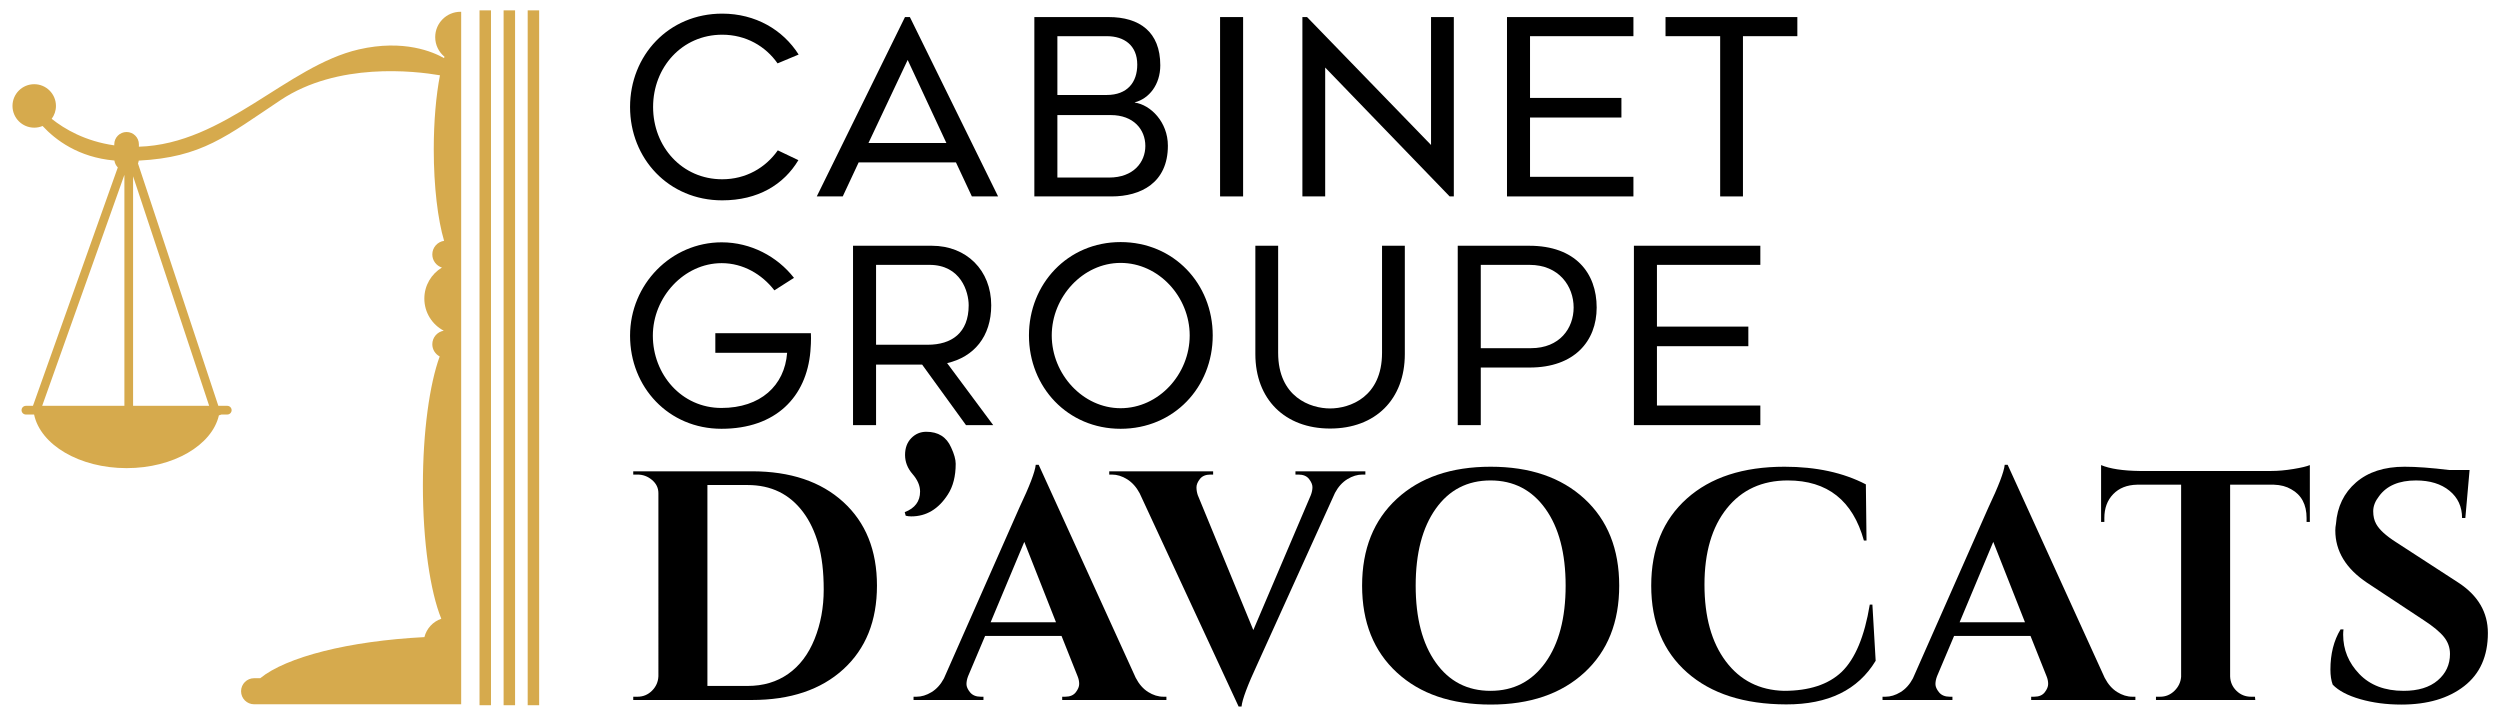 <svg xmlns="http://www.w3.org/2000/svg" xmlns:xlink="http://www.w3.org/1999/xlink" id="Calque_1" x="0px" y="0px" width="1728.728px" height="494.065px" viewBox="0 0 1728.728 494.065" xml:space="preserve">
<g>
	<path fill="#D6AA4D" d="M300.94,25.67c0,5.458,2.494,10.333,6.403,13.546c-0.096,0.318-0.188,0.662-0.285,0.987   c-7.413-4.244-27.831-13.21-58.991-6.018c-49.548,11.434-92.752,65.457-152.021,67.265v-1.647c0-4.702-3.813-8.515-8.518-8.515   c-4.699,0-8.514,3.813-8.514,8.515v0.714c-20.076-2.842-34.391-11.26-43.276-18.346c1.847-2.495,2.952-5.573,2.952-8.915   c0-8.3-6.73-15.027-15.028-15.027c-8.3,0-15.026,6.728-15.026,15.027c0,8.298,6.727,15.026,15.026,15.026   c2.052,0,4.005-0.414,5.785-1.156c8.842,9.56,24.778,21.737,49.659,23.876c0.258,1.851,1.104,3.514,2.352,4.784L22.786,280.629   h-4.883c-1.658,0-3.004,1.346-3.004,3.006c0,1.658,1.346,3.006,3.004,3.006h5.674c4.389,20.941,31.33,37.066,63.951,37.066   c32.315,0,59.059-15.818,63.83-36.471l1.627-0.54l-0.02-0.056h4.189c1.658,0,3.006-1.348,3.006-3.006   c0-1.66-1.348-3.006-3.006-3.006h-6.182l-55.559-167.6c0.255-0.624,0.431-1.284,0.53-1.97c43.63-2.26,60.479-16.781,98.024-41.81   c39.552-26.369,92.652-20.206,110.257-17.187c-2.677,13.894-4.288,31.752-4.288,51.249c0,25.7,2.8,48.558,7.15,63.222   c-4.607,0.663-8.152,4.618-8.152,9.41c0,4.255,2.796,7.861,6.651,9.075c-7.286,4.38-12.161,12.36-12.161,21.48   c0,9.635,5.445,17.996,13.425,22.185c-4.491,0.763-7.915,4.664-7.915,9.372c0,3.662,2.071,6.836,5.105,8.428   c-7.003,19.215-11.617,52.012-11.617,89.248c0,39.176,5.105,73.436,12.729,92.136c-5.751,1.957-10.188,6.733-11.673,12.689   c-52.438,2.694-95.451,13.726-113.544,28.415h-4.223c-4.979,0-9.018,4.037-9.018,9.017s4.038,9.015,9.018,9.015H318.9V8.15   c-0.142-0.004-0.284-0.012-0.429-0.012C308.789,8.138,300.94,15.988,300.94,25.67z M86.017,280.629H29.167l56.851-159.723V280.629z    M144.641,280.629H92.028V121.911L144.641,280.629z"></path>
	<rect x="331.587" y="7.165" fill="#D6AA4D" width="7.928" height="480.486"></rect>
	<rect x="348.239" y="7.165" fill="#D6AA4D" width="7.928" height="480.486"></rect>
	<rect x="364.891" y="7.165" fill="#D6AA4D" width="7.927" height="480.486"></rect>
</g>
<g>
	<g>
		<path d="M499.387,138.537c-37.105,0-63.707-28.973-63.707-64.554s26.602-64.554,63.707-64.554    c23.043,0,42.02,11.183,52.863,28.295l-14.57,6.1C529.377,31.963,515.823,24,499.387,24c-27.787,0-47.779,22.535-47.779,49.983    s19.992,49.983,47.779,49.983c16.436,0,29.99-7.963,38.462-19.993l14.232,6.777C541.916,127.693,524.125,138.537,499.387,138.537z    "></path>
		<path d="M564.788,135.826l60.996-124.025h3.389l60.996,124.025H672.04l-11.014-23.551h-67.265l-11.013,23.551H564.788z     M600.539,98.89h53.88l-26.771-57.438L600.539,98.89z"></path>
		<path d="M784.709,70.764v0.169c10.844,1.525,22.874,13.385,22.874,29.82c0,25.754-18.808,35.073-38.97,35.073h-53.371V11.801    h51.338c21.349,0,35.75,10.166,35.75,33.378C802.331,58.564,794.538,68.222,784.709,70.764z M731.168,65.681h34.057    c14.402,0,21.18-8.811,21.18-21.01c0-13.385-9.15-19.654-21.01-19.654h-34.227V65.681z M791.996,100.923    c0-11.352-8.133-21.349-23.89-21.349h-36.938v43.206h35.751C783.863,122.78,791.996,112.105,791.996,100.923z"></path>
		<path d="M859.597,135.826H843.67V11.801h15.927V135.826z"></path>
		<path d="M1005.307,135.826h-2.881l-86.072-89.122v89.122h-15.758V11.801h3.22l85.733,88.444V11.801h15.758V135.826z"></path>
		<path d="M1057.998,25.017v42.697h63.198v13.555h-63.198v41.003h71.501v13.555h-87.428V11.801h87.428v13.216H1057.998z"></path>
		<path d="M1242.849,25.017h-37.614v110.81h-15.758V25.017h-37.783V11.801h91.155V25.017z"></path>
		<path d="M435.68,232.119c0-35.581,28.465-64.554,63.369-64.554c20.162,0,38.461,9.827,49.982,24.568l-13.555,8.641    c-8.641-11.183-21.688-18.807-36.428-18.807c-26.094,0-47.611,23.551-47.611,50.152c0,26.601,19.654,49.983,47.441,49.983    c26.939,0,43.714-15.419,45.408-38.123h-49.645v-13.555h66.08c0,0,0.338,4.914-0.34,12.538    c-2.711,31.345-23.721,53.541-61.504,53.541C462.282,296.503,435.68,267.7,435.68,232.119z"></path>
		<path d="M605.79,252.112v41.85h-15.928V169.937h54.559c23.89,0,41.002,16.943,41.002,41.172c0,21.688-12.029,35.751-30.498,39.986    l31.854,42.866h-18.807l-30.328-41.85H605.79z M605.79,238.388h35.75c16.436,0,28.295-8.133,28.295-27.279    c0-9.319-5.422-27.957-27.109-27.957H605.79V238.388z"></path>
		<path d="M711.514,231.949c0-35.581,26.771-64.554,63.368-64.554c36.937,0,63.707,28.973,63.707,64.554    c0,35.75-26.771,64.554-63.707,64.554C738.285,296.503,711.514,267.7,711.514,231.949z M727.272,231.949    c0,26.77,21.518,50.322,47.61,50.322c26.432,0,47.78-23.552,47.78-50.322c0-26.601-21.349-50.152-47.78-50.152    C748.79,181.797,727.272,205.348,727.272,231.949z"></path>
		<path d="M868.067,244.826v-74.89h15.758v74.042c0,30.668,22.365,38.461,35.92,38.461s35.92-7.793,35.92-38.461v-74.042h15.758    v74.89c0,31.345-20.332,51.508-51.678,51.508C888.569,296.334,868.067,276.171,868.067,244.826z"></path>
		<path d="M1057.489,169.937c32.023,0,46.595,18.977,46.595,42.697c0,23.382-15.588,41.511-46.255,41.511h-33.887v39.816h-15.928    V169.937H1057.489z M1058.675,240.76c19.823,0,29.481-13.724,29.481-28.126c0-14.571-9.996-29.481-30.498-29.481h-33.717v57.607    H1058.675z"></path>
		<path d="M1145.762,183.152v42.697h63.199v13.555h-63.199v41.002h71.501v13.555h-87.428V169.937h87.428v13.216H1145.762z"></path>
		<path d="M583.142,347.136c15.51,14.158,23.269,33.435,23.269,57.833c0,24.397-7.759,43.678-23.269,57.832    c-15.514,14.158-36.597,21.235-63.254,21.235h-82.005v-2.259h2.937c3.915,0,7.265-1.391,10.053-4.18    c2.785-2.785,4.254-6.135,4.405-10.053V341.037c0-3.614-1.468-6.664-4.405-9.149c-2.937-2.484-6.29-3.727-10.053-3.727h-2.937    v-2.26h82.005C546.545,325.901,567.628,332.982,583.142,347.136z M516.951,474.323c10.844,0,20.219-2.785,28.126-8.358    c7.906-5.57,13.968-13.591,18.186-24.06c4.215-10.466,6.325-21.875,6.325-34.225c0-12.348-1.242-22.853-3.728-31.515    c-2.484-8.659-5.986-16.001-10.505-22.026c-9.34-12.499-22.139-18.75-38.404-18.75h-27.786v138.934H516.951z"></path>
		<path d="M625.61,354.139c7.077-2.711,10.617-7.455,10.617-14.232c0-4.066-1.732-8.094-5.195-12.086    c-3.467-3.988-5.196-8.394-5.196-13.215c0-4.818,1.43-8.697,4.292-11.635c2.859-2.938,6.326-4.405,10.393-4.405    c8.28,0,14.006,3.614,17.169,10.844c2.107,4.519,3.162,8.284,3.162,11.296c0,8.584-1.807,15.664-5.422,21.234    c-6.477,10.092-14.909,15.137-25.302,15.137c-1.355,0-2.637-0.148-3.84-0.452L625.61,354.139z"></path>
		<path d="M804.53,481.778h2.033v2.259h-72.065v-2.259h2.033c3.312,0,5.761-1.017,7.342-3.05c1.582-2.033,2.372-3.954,2.372-5.761    c0-1.808-0.377-3.614-1.129-5.422l-11.069-27.787h-52.863l-11.747,27.787c-0.755,1.959-1.129,3.805-1.129,5.534    c0,1.733,0.825,3.615,2.484,5.648c1.655,2.033,4.141,3.05,7.455,3.05h1.808v2.259h-48.345v-2.259h2.033    c3.467,0,6.926-1.052,10.392-3.163c3.463-2.107,6.325-5.27,8.585-9.488l52.185-118.149c7.077-14.91,10.844-24.772,11.296-29.594    h2.032l67.095,147.292c2.26,4.369,5.119,7.646,8.585,9.826C797.375,480.687,800.915,481.778,804.53,481.778z M685.024,430.27    h45.182l-21.913-55.572L685.024,430.27z"></path>
		<path d="M895.795,325.901h48.345v2.26h-2.033c-3.467,0-6.929,1.055-10.392,3.162c-3.467,2.111-6.326,5.273-8.585,9.488    L869.59,458.96c-6.929,14.91-10.618,24.776-11.069,29.595h-2.033l-68.45-147.519c-2.26-4.214-5.122-7.416-8.585-9.601    c-3.466-2.182-7.003-3.275-10.617-3.275h-1.808v-2.26h71.839v2.26h-1.808c-3.314,0-5.761,1.016-7.342,3.049    s-2.372,3.953-2.372,5.761s0.3,3.614,0.904,5.422l38.404,93.3l39.76-93.3c0.752-1.956,1.129-3.802,1.129-5.534    c0-1.73-0.79-3.615-2.372-5.648c-1.581-2.033-4.03-3.049-7.342-3.049h-2.033V325.901z"></path>
		<path d="M965.941,344.877c16.039-14.758,37.648-22.139,64.836-22.139c27.183,0,48.796,7.381,64.835,22.139    c16.04,14.762,24.06,34.789,24.06,60.092c0,25.301-8.02,45.333-24.06,60.091c-16.039,14.762-37.652,22.14-64.835,22.14    c-27.188,0-48.797-7.378-64.836-22.14c-16.04-14.758-24.06-34.79-24.06-60.091C941.881,379.667,949.901,359.639,965.941,344.877z     M992.824,458.17c9.263,13.028,21.874,19.541,37.84,19.541c15.962,0,28.612-6.513,37.952-19.541    c9.337-13.025,14.007-30.76,14.007-53.201c0-22.439-4.67-40.174-14.007-53.201c-9.34-13.025-21.99-19.542-37.952-19.542    c-15.966,0-28.577,6.517-37.84,19.542c-9.262,13.027-13.894,30.762-13.894,53.201C978.93,427.411,983.562,445.145,992.824,458.17z    "></path>
		<path d="M1235.105,487.086c-29.068-0.078-51.885-7.416-68.45-22.026c-16.568-14.606-24.85-34.638-24.85-60.091    c0-25.451,8.207-45.521,24.624-60.205c16.413-14.684,38.93-22.025,67.546-22.025c21.836,0,40.586,4.066,56.252,12.198    l0.451,38.856h-1.807c-7.682-27.709-25.228-41.567-52.637-41.567c-17.772,0-31.818,6.438-42.132,19.315    c-10.318,12.877-15.475,30.463-15.475,52.75c0,22.291,4.931,39.985,14.797,53.088c9.862,13.103,23.229,19.88,40.099,20.332    c17.469,0,30.798-4.366,39.985-13.103c9.337-9.037,15.813-24.547,19.429-46.538h1.807l2.26,38.856    C1284.805,477.111,1264.169,487.161,1235.105,487.086z"></path>
		<path d="M1474.568,481.778h2.033v2.259h-72.065v-2.259h2.033c3.312,0,5.761-1.017,7.342-3.05c1.582-2.033,2.372-3.954,2.372-5.761    c0-1.808-0.377-3.614-1.129-5.422l-11.069-27.787h-52.863l-11.747,27.787c-0.755,1.959-1.129,3.805-1.129,5.534    c0,1.733,0.825,3.615,2.484,5.648c1.655,2.033,4.141,3.05,7.455,3.05h1.808v2.259h-48.345v-2.259h2.033    c3.467,0,6.926-1.052,10.392-3.163c3.463-2.107,6.325-5.27,8.585-9.488l52.185-118.149c7.077-14.91,10.844-24.772,11.296-29.594    h2.032l67.095,147.292c2.26,4.369,5.119,7.646,8.585,9.826C1467.413,480.687,1470.953,481.778,1474.568,481.778z M1355.062,430.27    h45.182l-21.913-55.572L1355.062,430.27z"></path>
		<path d="M1542.113,335.163v132.608c0.148,3.918,1.616,7.229,4.405,9.94c2.785,2.711,6.135,4.066,10.053,4.066h2.711l0.226,2.259    h-68.676v-2.259h2.937c3.763,0,7.039-1.355,9.827-4.066c2.785-2.711,4.328-5.948,4.631-9.714V335.163h-30.497    c-6.929,0.152-12.425,2.338-16.491,6.552c-4.066,4.218-6.1,9.714-6.1,16.491v2.711h-2.259v-39.309    c6.173,2.563,15.058,3.919,26.657,4.066h91.041c4.666,0,9.749-0.451,15.248-1.355c5.496-0.902,9.298-1.807,11.408-2.711v39.309    h-2.259v-2.711c0-9.336-3.54-15.961-10.617-19.88c-3.314-1.956-7.307-3.011-11.974-3.163H1542.113z"></path>
		<path d="M1611.462,463.027c0-10.843,2.334-20.105,7.004-27.786h2.033c-0.152,1.207-0.227,2.41-0.227,3.614    c0,10.392,3.728,19.467,11.183,27.222c7.455,7.759,17.656,11.635,30.61,11.635c10.089,0,17.96-2.407,23.607-7.229    c5.648-4.818,8.472-10.918,8.472-18.298c0-4.367-1.394-8.281-4.179-11.748c-2.789-3.463-7.42-7.303-13.894-11.521l-39.309-25.979    c-14.609-9.789-21.913-21.836-21.913-36.146c0-1.503,0.148-3.01,0.452-4.518c0.903-11.896,5.535-21.461,13.894-28.69    s19.541-10.843,33.547-10.843c8.281,0,18.524,0.755,30.724,2.258h14.232l-2.937,33.209h-2.26c0-7.829-2.901-14.119-8.697-18.863    c-5.799-4.744-13.519-7.116-23.155-7.116c-11.747,0-20.258,3.614-25.527,10.844c-2.711,3.466-4.066,6.929-4.066,10.392    c0,3.467,0.678,6.403,2.033,8.811c2.107,3.918,6.699,8.133,13.78,12.65l43.148,28.014c13.555,8.888,20.332,20.482,20.332,34.789    c0,15.966-5.461,28.203-16.379,36.71c-10.921,8.511-25.414,12.765-43.487,12.765c-10.243,0-19.692-1.243-28.352-3.728    c-8.662-2.485-15.022-5.835-19.089-10.054C1611.989,470.56,1611.462,467.093,1611.462,463.027z"></path>
	</g>
</g>
</svg>
